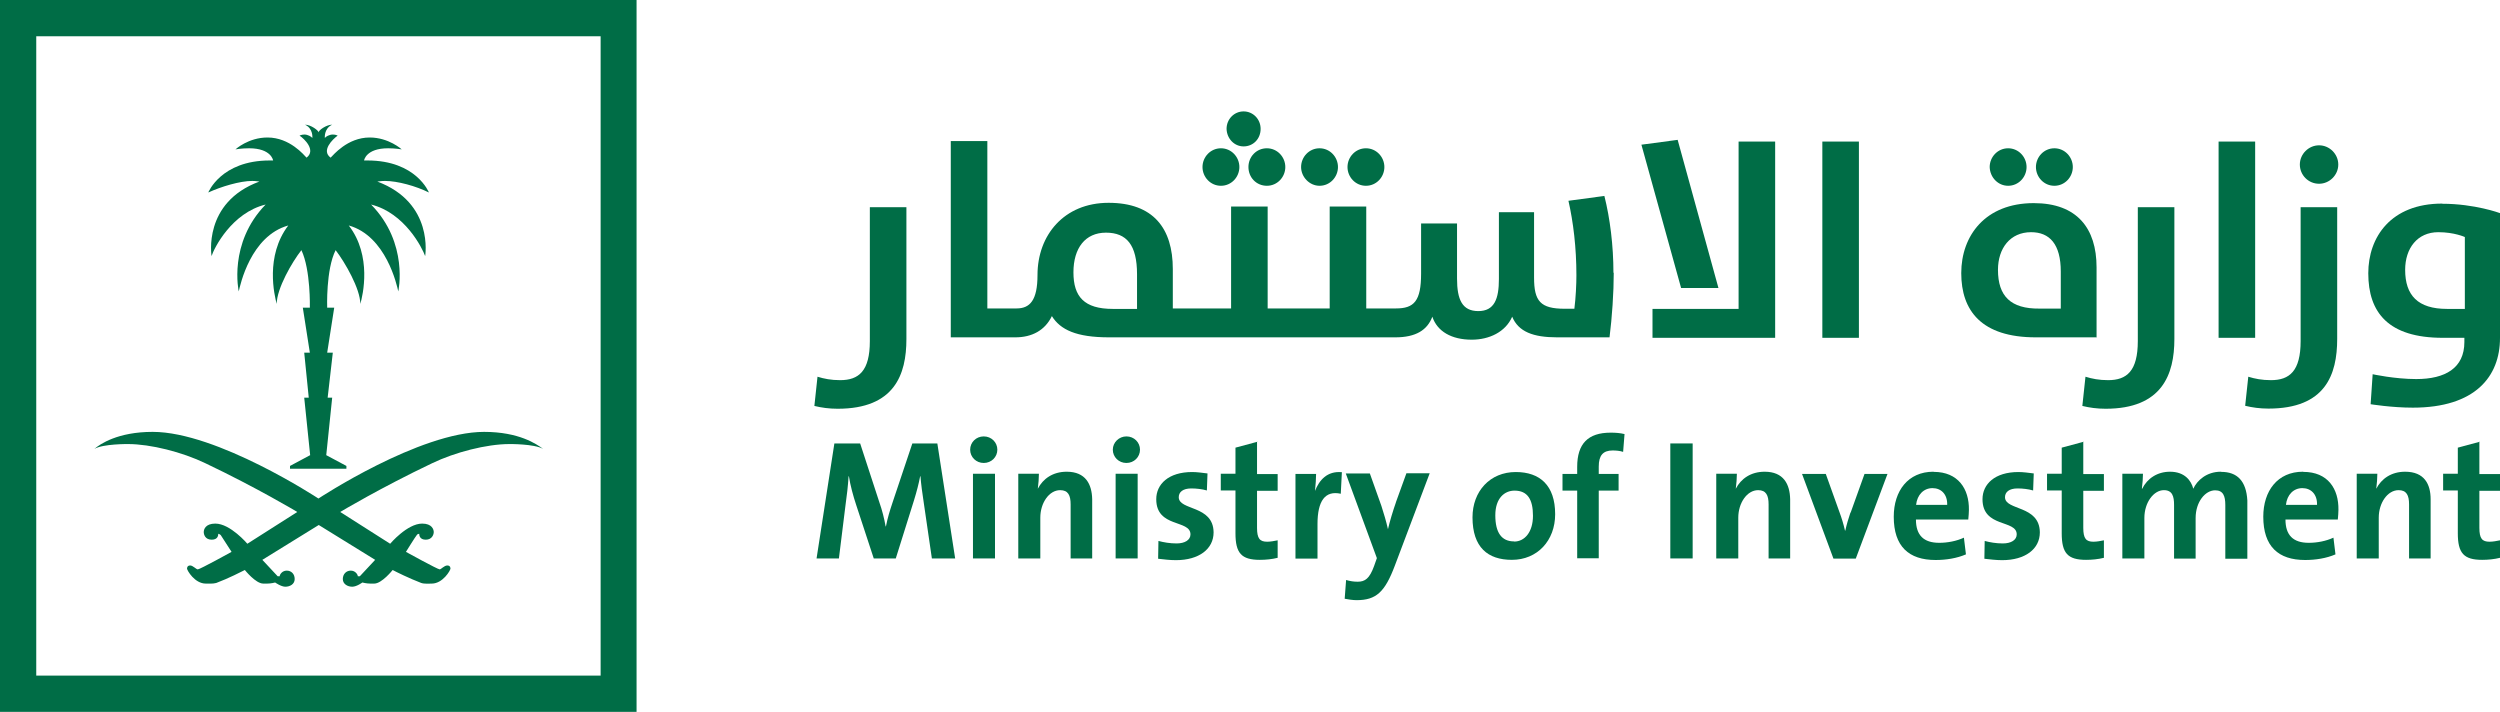 <?xml version="1.0" encoding="UTF-8"?>
<svg id="Layer_1" data-name="Layer 1" xmlns="http://www.w3.org/2000/svg" viewBox="0 0 160 45.56">
  <defs>
    <style>
      .cls-1 {
        fill: #006d46;
      }
    </style>
  </defs>
  <g>
    <path class="cls-1" d="M58.01,21.69v-8.43h-2.34v8.57c0,1.92-.71,2.5-1.9,2.5-.58,0-1.03-.09-1.45-.22l-.2,1.87c.45.11.94.18,1.49.18,3.64,0,4.4-2.19,4.4-4.46h0Z"/>
    <path class="cls-1" d="M78.14,11.89c.67,0,1.18-.56,1.18-1.2s-.51-1.2-1.18-1.2-1.18.56-1.18,1.2.51,1.2,1.18,1.2Z"/>
    <path class="cls-1" d="M79.59,9.37c.62,0,1.09-.49,1.09-1.12s-.49-1.12-1.09-1.12-1.09.49-1.09,1.12c.02.62.49,1.12,1.09,1.12Z"/>
    <path class="cls-1" d="M79.9,10.69c0,.67.51,1.2,1.18,1.2s1.18-.56,1.18-1.2-.51-1.2-1.18-1.2-1.18.54-1.18,1.2Z"/>
    <path class="cls-1" d="M84.45,11.89c.67,0,1.18-.56,1.18-1.2s-.51-1.2-1.18-1.2-1.18.56-1.18,1.2.54,1.2,1.18,1.2Z"/>
    <path class="cls-1" d="M87.42,11.89c.67,0,1.18-.56,1.18-1.2s-.51-1.2-1.18-1.2-1.18.56-1.18,1.2.51,1.2,1.18,1.2Z"/>
    <path class="cls-1" d="M103.26,17.47c0-1.76-.22-3.5-.58-4.93l-2.3.31c.31,1.36.51,2.99.51,4.77,0,.56-.04,1.43-.13,2.14h-.62c-1.56,0-1.96-.49-1.96-1.99v-4.19h-2.25v4.28c0,1.27-.29,2.05-1.32,2.05s-1.36-.74-1.36-2.08v-3.53h-2.3v3.21c0,1.76-.45,2.23-1.61,2.23h-1.9v-6.52h-2.34v6.52h-3.97v-6.52h-2.34v6.52h-3.73v-2.52c0-2.61-1.25-4.24-4.11-4.24s-4.55,2.08-4.55,4.62c0,1.63-.49,2.14-1.34,2.14h-1.87v-10.71h-2.34v12.56h4.13c1.07,0,1.9-.45,2.34-1.36.54.87,1.56,1.36,3.66,1.36h18.32c1.32,0,2.05-.47,2.37-1.32.31.94,1.23,1.47,2.52,1.47,1.12,0,2.16-.49,2.59-1.47.4.96,1.34,1.32,2.88,1.32h3.35c.16-1.27.27-2.86.27-4.15h0ZM72.76,19.77h-1.54c-1.83,0-2.52-.78-2.52-2.34s.76-2.54,2.08-2.54,1.99.78,1.99,2.66v2.23Z"/>
    <path class="cls-1" d="M113.61,9.06h-2.34v10.71h-5.51v1.85h7.85v-12.56Z"/>
    <path class="cls-1" d="M105.05,9.26l2.54,9.17h2.39l-2.61-9.48-2.32.31Z"/>
    <path class="cls-1" d="M116.63,9.06h2.34v12.56h-2.34v-12.56Z"/>
    <path class="cls-1" d="M134.18,21.62v-4.51c0-2.5-1.25-4.11-4.02-4.11-3.1,0-4.64,2.08-4.64,4.48s1.29,4.11,4.77,4.11h3.88v.02ZM127.87,17.27c0-1.38.78-2.41,2.12-2.41,1.18,0,1.9.76,1.9,2.52v2.37h-1.36c-1.85.02-2.66-.8-2.66-2.48Z"/>
    <path class="cls-1" d="M131.48,11.89c.67,0,1.18-.56,1.18-1.2s-.51-1.2-1.18-1.2-1.18.56-1.18,1.2.51,1.2,1.18,1.2Z"/>
    <path class="cls-1" d="M128.52,11.89c.67,0,1.18-.56,1.18-1.2s-.51-1.2-1.18-1.2-1.18.56-1.18,1.2c.02.67.54,1.2,1.18,1.2Z"/>
    <path class="cls-1" d="M139.16,21.69v-8.43h-2.34v8.57c0,1.92-.71,2.5-1.9,2.5-.58,0-1.03-.09-1.45-.22l-.2,1.87c.45.11.94.18,1.49.18,3.61,0,4.4-2.19,4.4-4.46h0Z"/>
    <path class="cls-1" d="M141.99,9.06h2.34v12.56h-2.34v-12.56Z"/>
    <path class="cls-1" d="M143.69,25.97c.45.11.94.18,1.49.18,3.64,0,4.4-2.16,4.4-4.46v-8.43h-2.34v8.57c0,1.92-.71,2.5-1.9,2.5-.58,0-1.03-.09-1.45-.22l-.2,1.87Z"/>
    <path class="cls-1" d="M148.42,11.76c.67,0,1.23-.56,1.23-1.23s-.56-1.23-1.23-1.23-1.23.56-1.23,1.23.54,1.23,1.23,1.23Z"/>
    <path class="cls-1" d="M156.3,13.03c-3.28,0-4.73,2.14-4.73,4.46,0,2.52,1.29,4.13,4.77,4.13h1.38v.27c0,1.67-1.23,2.37-3.08,2.37-1.38,0-2.79-.31-2.79-.31l-.13,1.92s1.36.22,2.7.22c3.99,0,5.58-1.99,5.58-4.46v-7.99s-1.61-.6-3.7-.6h0ZM157.75,19.77h-1.14c-1.87,0-2.68-.87-2.68-2.5,0-1.38.78-2.41,2.12-2.41,1.03,0,1.7.31,1.7.31v4.6Z"/>
    <path class="cls-1" d="M58.39,28.38l-1.27,3.79c-.18.54-.31.96-.42,1.52h-.02c-.09-.51-.22-1.03-.4-1.54l-1.23-3.77h-1.65l-1.14,7.36h1.43l.42-3.39c.09-.65.16-1.23.2-1.87h.02c.09.58.27,1.25.47,1.85l1.12,3.41h1.41l1.16-3.7c.18-.58.31-1.09.4-1.56h.02c.04.51.11,1.05.22,1.76l.51,3.5h1.49l-1.14-7.36h-1.61Z"/>
    <path class="cls-1" d="M62.96,27.93c-.49,0-.87.38-.87.85s.38.85.87.85.87-.38.87-.85-.38-.85-.87-.85Z"/>
    <path class="cls-1" d="M62.27,30.32h1.41v5.42h-1.41v-5.42Z"/>
    <path class="cls-1" d="M68.27,30.19c-.89,0-1.52.45-1.85,1.09.04-.29.07-.71.07-.96h-1.32v5.42h1.41v-2.61c0-.94.56-1.76,1.27-1.76.51,0,.67.33.67.91v3.46h1.38v-3.79c-.02-.96-.42-1.76-1.63-1.76h0Z"/>
    <path class="cls-1" d="M71.4,30.32h1.41v5.42h-1.41v-5.42Z"/>
    <path class="cls-1" d="M72.09,27.93c-.47,0-.87.38-.87.85s.38.85.87.85.87-.38.87-.85-.38-.85-.87-.85Z"/>
    <path class="cls-1" d="M75.44,31.82c0-.33.27-.56.8-.56.33,0,.69.04,1,.13l.04-1.09c-.33-.04-.67-.09-.98-.09-1.52,0-2.3.78-2.3,1.74,0,1.85,2.19,1.29,2.19,2.25,0,.36-.36.58-.89.58-.42,0-.83-.07-1.16-.16l-.02,1.14c.36.04.74.09,1.14.09,1.47,0,2.41-.71,2.41-1.78-.02-1.76-2.23-1.38-2.23-2.25h0Z"/>
    <path class="cls-1" d="M80.48,28.27l-1.41.38v1.67h-.94v1.07h.94v2.74c0,1.27.38,1.7,1.56,1.7.38,0,.78-.04,1.14-.13v-1.12c-.2.04-.45.09-.67.09-.47,0-.65-.2-.65-.89v-2.37h1.32v-1.07h-1.32v-2.08h.02Z"/>
    <path class="cls-1" d="M84.16,31.42c.04-.38.07-.83.07-1.09h-1.32v5.42h1.41v-2.21c0-1.49.49-2.16,1.49-1.94l.07-1.38c-.94-.09-1.45.51-1.72,1.2h0Z"/>
    <path class="cls-1" d="M89.34,32.15c-.18.51-.4,1.23-.51,1.72-.11-.49-.27-1.03-.42-1.49l-.74-2.08h-1.54l1.99,5.42-.18.51c-.29.8-.58,1-1.05,1-.27,0-.49-.04-.74-.11l-.09,1.2c.22.04.51.09.76.09,1.25,0,1.81-.51,2.45-2.21l2.23-5.91h-1.49l-.67,1.85Z"/>
    <path class="cls-1" d="M97.01,30.21c-1.65,0-2.77,1.23-2.77,2.9,0,1.92.98,2.72,2.52,2.72,1.63,0,2.77-1.23,2.77-2.92,0-1.85-.98-2.7-2.52-2.7h0ZM96.9,34.65c-.8,0-1.2-.56-1.2-1.67s.6-1.58,1.23-1.58c.83,0,1.18.56,1.18,1.61s-.54,1.65-1.2,1.65h0Z"/>
    <path class="cls-1" d="M100.94,29.88v.45h-.94v1.07h.94v4.33h1.38v-4.33h1.27v-1.07h-1.27v-.47c0-.71.27-1.03.89-1.03.2,0,.47.02.67.09l.09-1.14c-.29-.07-.58-.09-.89-.09-1.45,0-2.14.71-2.14,2.19h0Z"/>
    <path class="cls-1" d="M106.9,28.38h1.43v7.36h-1.43v-7.36Z"/>
    <path class="cls-1" d="M112.94,30.19c-.89,0-1.52.45-1.85,1.09.04-.29.07-.71.07-.96h-1.32v5.42h1.41v-2.61c0-.94.56-1.76,1.27-1.76.51,0,.67.33.67.91v3.46h1.38v-3.79c-.02-.96-.42-1.76-1.63-1.76h0Z"/>
    <path class="cls-1" d="M118.43,32.8c-.13.38-.25.78-.33,1.16h-.02c-.09-.4-.22-.83-.36-1.2l-.87-2.43h-1.52l2.01,5.42h1.43l2.03-5.42h-1.47l-.89,2.48Z"/>
    <path class="cls-1" d="M123.74,30.19c-1.63,0-2.54,1.23-2.54,2.88,0,1.9.96,2.77,2.68,2.77.67,0,1.36-.11,1.94-.36l-.13-1.07c-.47.22-1.05.33-1.58.33-1,0-1.49-.49-1.49-1.49h3.35c.02-.22.04-.45.04-.62.02-1.34-.69-2.43-2.25-2.43h0ZM122.63,32.31c.07-.65.49-1.07,1.05-1.07s.96.4.94,1.07h-1.99Z"/>
    <path class="cls-1" d="M128.32,31.82c0-.33.27-.56.8-.56.33,0,.69.04,1,.13l.04-1.09c-.33-.04-.67-.09-.98-.09-1.52,0-2.3.78-2.3,1.74,0,1.85,2.19,1.29,2.19,2.25,0,.36-.36.58-.89.58-.42,0-.83-.07-1.16-.16l-.02,1.14c.36.04.74.09,1.14.09,1.47,0,2.41-.71,2.41-1.78-.02-1.76-2.23-1.38-2.23-2.25h0Z"/>
    <path class="cls-1" d="M133.36,28.27l-1.41.38v1.67h-.94v1.07h.94v2.74c0,1.27.38,1.7,1.56,1.7.38,0,.78-.04,1.14-.13v-1.12c-.2.04-.45.09-.67.09-.47,0-.65-.2-.65-.89v-2.37h1.32v-1.07h-1.32v-2.08h.02Z"/>
    <path class="cls-1" d="M142.13,30.19c-.91,0-1.52.56-1.76,1.09-.13-.51-.54-1.09-1.49-1.09-.8,0-1.45.42-1.78,1.09h-.02c.04-.31.07-.71.07-.96h-1.32v5.42h1.41v-2.59c0-1,.6-1.78,1.25-1.78.54,0,.65.4.65.94v3.44h1.38v-2.59c0-1.05.62-1.78,1.25-1.78.51,0,.65.36.65.94v3.44h1.41v-3.73c-.07-1.25-.65-1.83-1.67-1.83h0Z"/>
    <path class="cls-1" d="M147.39,30.19c-1.63,0-2.54,1.23-2.54,2.88,0,1.9.96,2.77,2.68,2.77.67,0,1.36-.11,1.94-.36l-.13-1.07c-.47.22-1.05.33-1.58.33-1,0-1.49-.49-1.49-1.49h3.35c.02-.22.04-.45.04-.62.02-1.34-.67-2.43-2.25-2.43h0ZM146.3,32.31c.07-.65.49-1.07,1.05-1.07s.96.4.94,1.07h-1.99Z"/>
    <path class="cls-1" d="M153.93,30.19c-.89,0-1.52.45-1.85,1.09.04-.29.07-.71.07-.96h-1.32v5.42h1.41v-2.61c0-.94.56-1.76,1.27-1.76.51,0,.67.33.67.91v3.46h1.38v-3.79c0-.96-.4-1.76-1.63-1.76h0Z"/>
    <path class="cls-1" d="M158.71,28.27l-1.41.38v1.67h-.94v1.07h.94v2.74c0,1.27.38,1.7,1.56,1.7.38,0,.78-.04,1.14-.13v-1.12c-.2.04-.45.09-.67.09-.47,0-.65-.2-.65-.89v-2.37h1.32v-1.07h-1.32v-2.08h.02Z"/>
  </g>
  <path class="cls-1" d="M16.6,11.62c-3.64,1.34-3.06,4.77-3.06,4.77.16-.51,1.29-2.77,3.46-3.3-2.41,2.48-1.72,5.56-1.72,5.56.09-.4.76-3.55,3.17-4.22-1.49,1.96-.89,4.48-.74,5.02,0-.98.98-2.68,1.58-3.44.6,1.27.54,3.68.54,3.68h-.45l.45,2.88h-.36l.29,2.88h-.29l.38,3.68-1.29.69v.18h3.61v-.18l-1.29-.69.38-3.68h-.29l.33-2.88h-.36l.45-2.88h-.45s-.09-2.43.54-3.68c.6.78,1.58,2.48,1.58,3.44.16-.54.76-3.08-.74-5.02,2.39.67,3.08,3.82,3.17,4.22,0,0,.69-3.08-1.74-5.56,2.16.54,3.28,2.79,3.46,3.3,0,0,.58-3.41-3.06-4.77.07,0,.22-.04.49-.04.8,0,1.99.33,2.81.74,0,0-.8-2.05-3.93-2.05h-.22s.11-.78,1.54-.78c.47,0,.87.07.87.07,0,0-.83-.76-2.05-.76-1.43,0-2.34,1.14-2.5,1.29-.62-.45.13-1.18.45-1.41,0,0-.11-.07-.31-.07-.22,0-.45.13-.51.22,0,0-.07-.6.47-.85-.38,0-.87.36-.87.49,0-.11-.49-.49-.87-.49.54.25.47.85.47.85-.07-.09-.29-.22-.51-.22-.18,0-.31.07-.31.07.31.2,1.07.94.45,1.41-.16-.16-1.07-1.29-2.5-1.29-1.23,0-2.05.76-2.05.76,0,0,.38-.07.87-.07,1.43,0,1.54.78,1.54.78h-.22c-3.12,0-3.93,2.05-3.93,2.05.83-.38,2.03-.74,2.81-.74.25,0,.4.04.47.04M30.99,27.64c-4.15,0-10.6,4.26-10.6,4.26h-.02s-6.47-4.26-10.6-4.26c-2.23,0-3.37.78-3.73,1.09.56-.33,2.16-.31,2.16-.31,1.43,0,3.46.51,4.95,1.23,3.28,1.56,5.85,3.1,5.85,3.1l.02.02-3.19,2.03s-1.09-1.29-2.05-1.29c-.62,0-.74.36-.74.54,0,.16.09.49.51.49.4,0,.42-.29.42-.38.04.02.09.02.16.09.04.07.69,1.07.69,1.07,0,0-2.03,1.12-2.16,1.12-.11,0-.31-.25-.49-.25-.2,0-.2.18-.2.2,0,.11.49.96,1.2.96.11,0,.47.02.67-.04.78-.29,1.65-.74,1.83-.83,0,0,.69.87,1.18.87h.25c.25,0,.51-.07.51-.07,0,0,.38.27.65.27.29,0,.6-.16.6-.49s-.22-.54-.51-.54-.45.25-.45.36h-.13l-.98-1.05,3.61-2.23,3.61,2.23-.98,1.05h-.13c0-.11-.16-.36-.45-.36s-.51.22-.51.54.31.49.6.49.65-.27.65-.27c0,0,.27.07.51.07h.25c.49,0,1.18-.87,1.18-.87.2.11,1.07.54,1.83.83.2.07.56.04.67.04.71,0,1.2-.85,1.2-.96,0-.02,0-.2-.2-.2s-.4.25-.49.25c-.13,0-2.16-1.12-2.16-1.12,0,0,.62-1,.69-1.07.04-.07.09-.07.16-.09,0,.09.02.38.42.38s.51-.33.51-.49-.11-.54-.74-.54c-.96,0-2.05,1.29-2.05,1.29l-3.19-2.03.02-.02s2.57-1.54,5.85-3.1c1.47-.71,3.5-1.23,4.95-1.23,0,0,1.58-.02,2.16.31-.42-.31-1.54-1.09-3.79-1.09"/>
  <path class="cls-1" d="M40.74,45.56H0V0h40.74v45.56ZM2.32,43.24h36.12V2.32H2.32v40.92Z"/>
</svg>